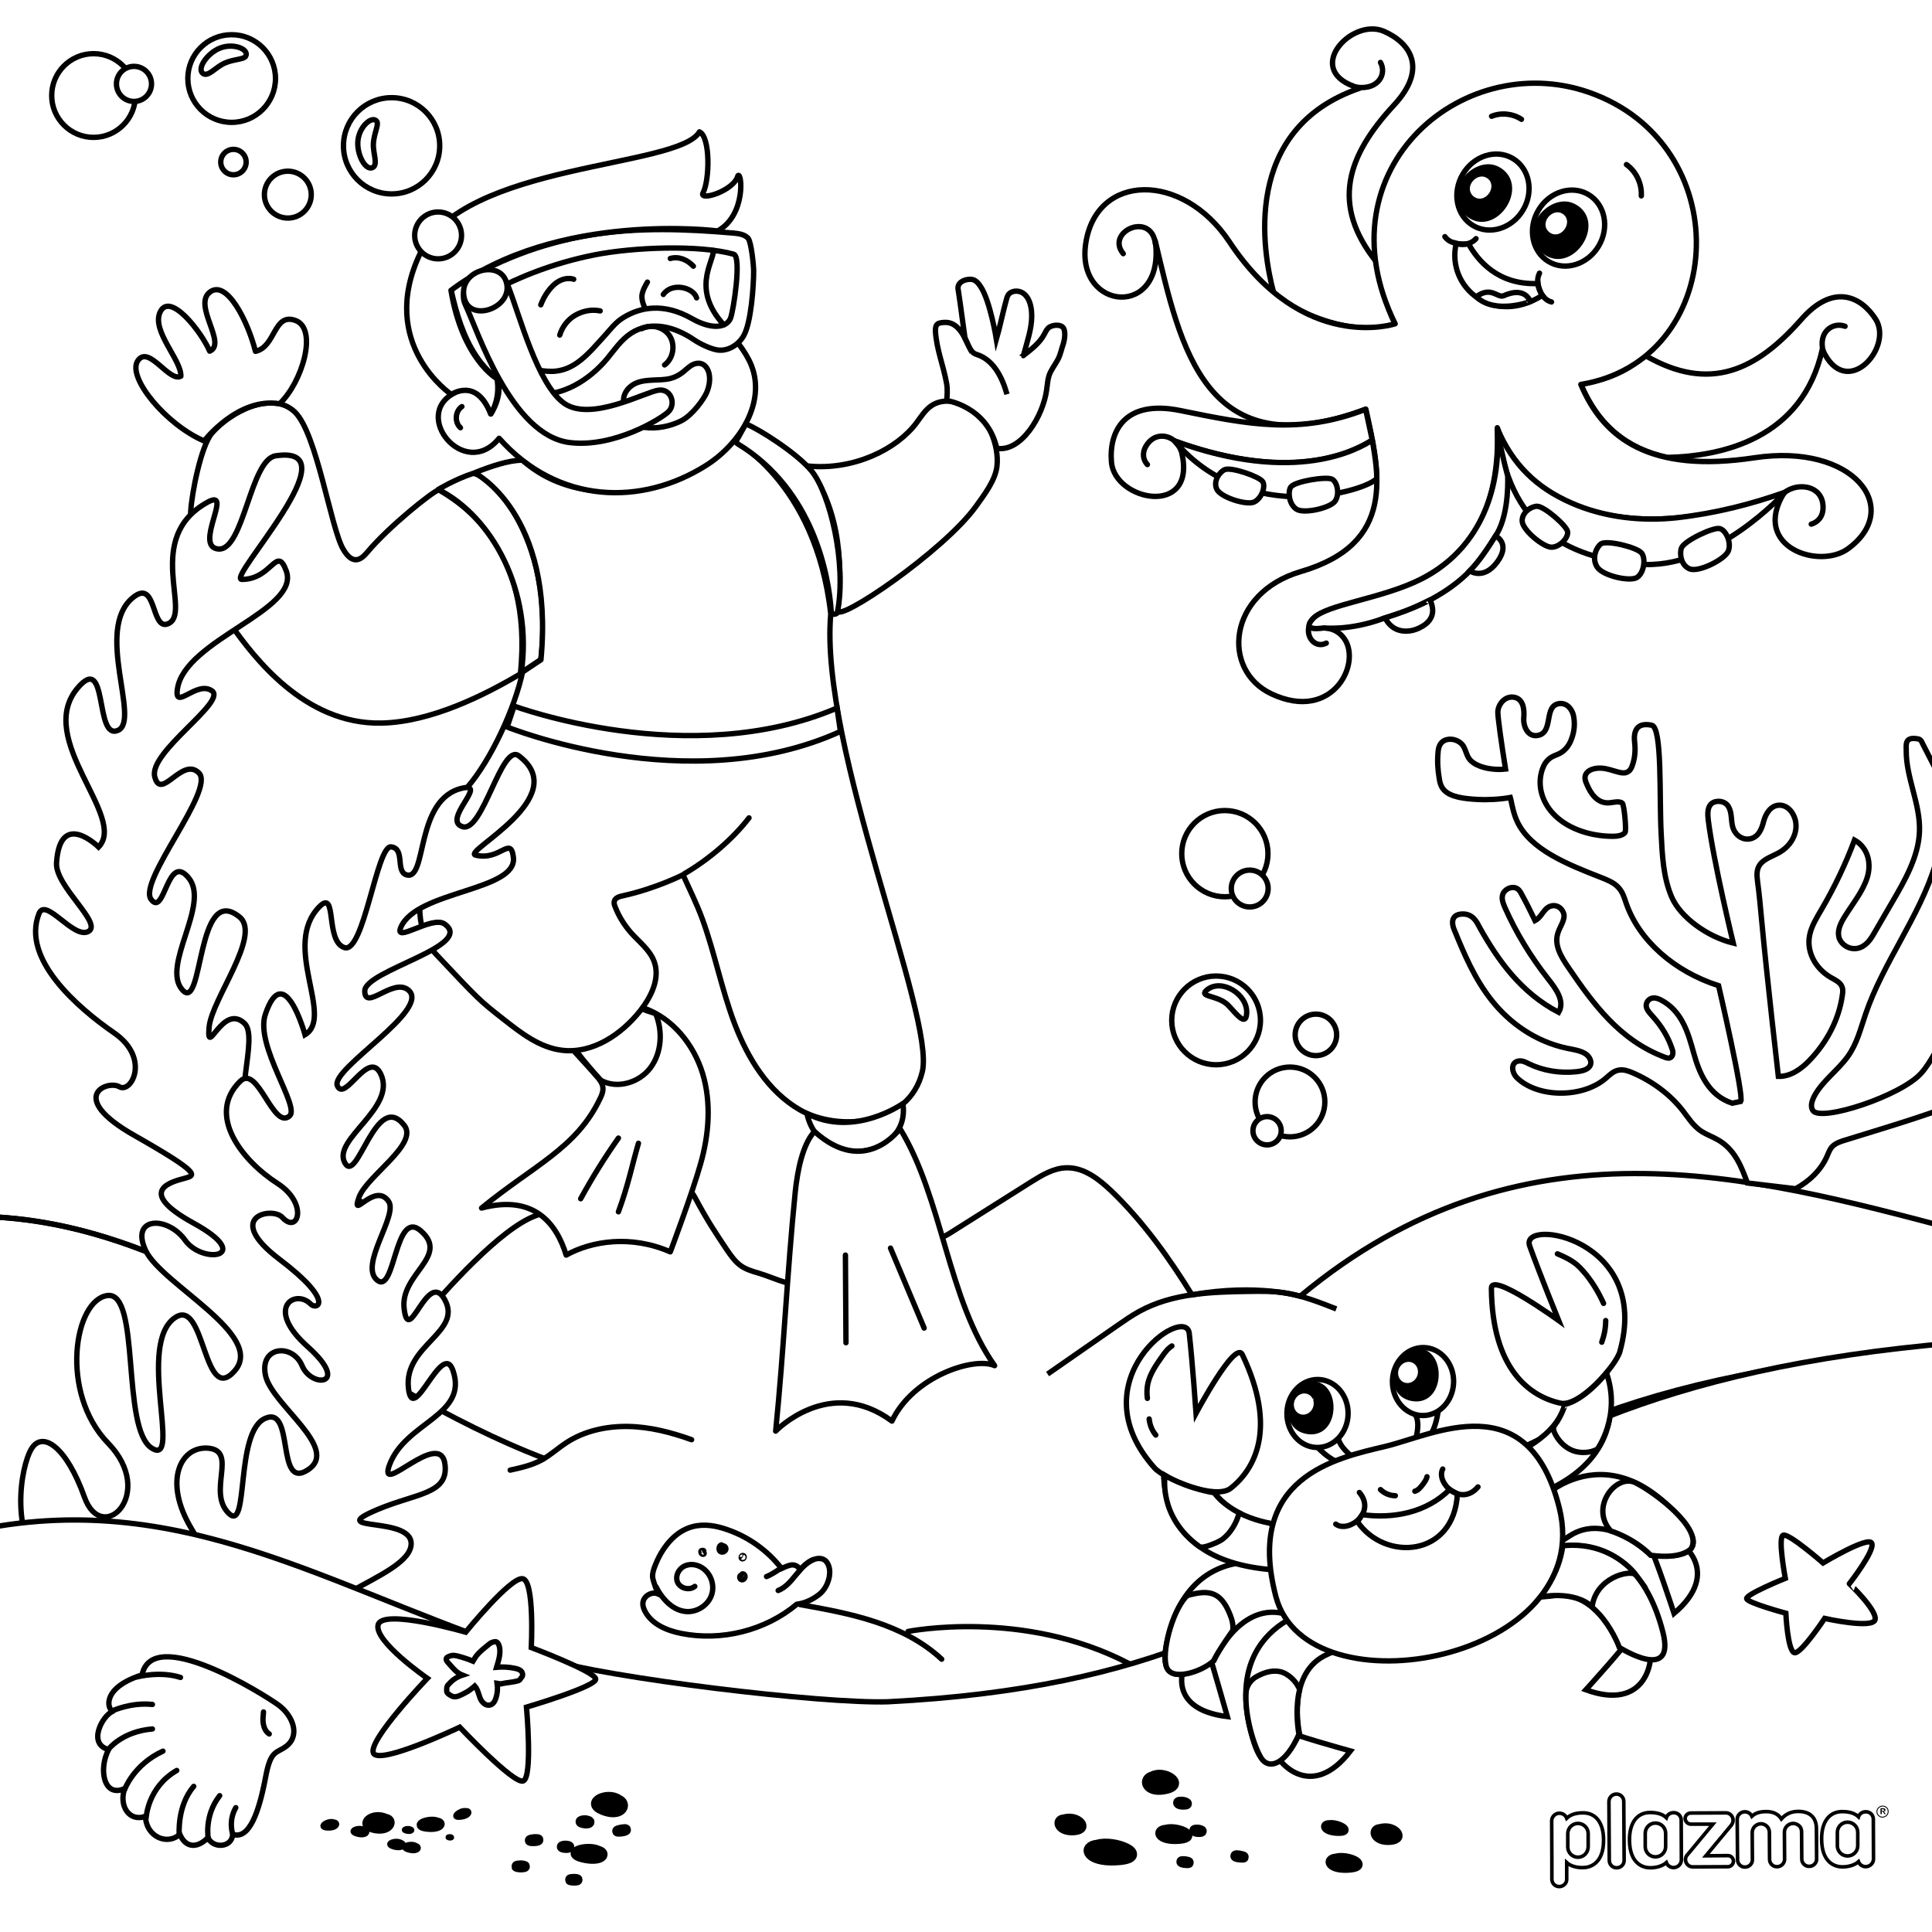 <?xml version="1.0" encoding="utf-8"?>
<!-- Generator: Adobe Illustrator 23.0.2, SVG Export Plug-In . SVG Version: 6.00 Build 0)  -->
<svg version="1.1" id="Layer_1" xmlns="http://www.w3.org/2000/svg" xmlns:xlink="http://www.w3.org/1999/xlink" x="0px" y="0px"
	 width="1080px" height="1080px" viewBox="0 0 1080 1080" enable-background="new 0 0 1080 1080" xml:space="preserve">
<g id="Okean1">
	<g id="Black">
		<rect width="1080" height="1080"/>
	</g>
	<g id="Color">
		<rect x="-18.3" y="-18.3" fill="#FFFFFF" width="1116.6" height="1116.6"/>
		<path fill="#FFFFFF" stroke="#000000" stroke-width="3" stroke-miterlimit="10" d="M-6.8,680.1c82.5,3.2,149.6,48.9,220.6,90.1
			l20.7-31.7c15.3-18.2,45.5-51.8,64.9-58.9c19.3-7.1,75.8-34.9,89.1-10.2c7.2,13.5,11.5,19.7,17.8,29.2c2.2,3.2,4.5,6.5,7.6,8.8
			c2.9,2.1,6.4,3.2,9.9,4.2c6,1.8,9.9,3.7,15.9,5.5c0,0,75.3-17.7,90.9-27.5s29.5-18.6,45.8-28.9c6.1-3.8,12.6-7.8,19.9-7.9
			c9.7-0.2,18,6.4,24.8,12.8c18,17.2,33.2,38.7,45.2,58.2c37-6.5,60.5,0.8,60.5,0.8c123.5-102.8,251.3-67.7,366.7-37.2l0.8,400.1
			l-1099.8-0.9L-6.8,680.1z"/>
		<path fill="none" stroke="#000000" stroke-width="3" stroke-miterlimit="10" d="M-6.8,680.1c116.6,4.5,202.4,94,311.9,135.5"/>
		<path fill="none" stroke="#000000" stroke-width="3" stroke-miterlimit="10" d="M585.6,768.1c12.9-9,25.8-17.9,38.7-26.9
			c4.2-2.9,8.3-5.8,12.7-8.2c18.5-10.1,40.1-10.8,60.8-11.1c6.7-0.1,13.5-0.2,20.2,0.8c10,1.5,19.5,5.3,29,9"/>
		
			<path fill="#FFFFFF" stroke="#000000" stroke-width="3" stroke-linecap="round" stroke-linejoin="round" stroke-miterlimit="10" d="
			M106.6,286c0.6-10.5,5.8-36.8,11.9-43.9c9.9-11.5,33.3-24.2,46.3-11.8c12.4,11.9,20.1,65.1,27.1,76.8c1.6,2.7,3.9,5.8,7,5.8
			c2.7,0,4.8-2.3,6.6-4.4c11.9-14.2,36.3-33.7,39.8-34.7c10.8,6.5,53.2,31,45.6,102.9c-19.9,11.8-49.8,26.9-77.5,27.5
			c-43.8,1-72.1-38.2-83.4-53.6S105.6,304.4,106.6,286z"/>
		
			<path fill="#FFFFFF" stroke="#000000" stroke-width="3" stroke-linecap="round" stroke-linejoin="round" stroke-miterlimit="10" d="
			M156.3,225.7c12.6-11.9,21.5-41.7,9-46.5c-12.5-4.7-11,14.7-22.5,17.2c-4.2-16.8-16.1-40.4-25.5-33.1c-9.6,7.4,9.8,28.9-0.1,33
			c-4.3-10.3-22.4-34-27.8-21.6c-4.6,10.5,12.1,26.6,11.7,35.6c-6.6,3.6-18-17.8-24.1-8.6s15.8,35.7,37.1,44.8
			C114.1,246.5,133,221.9,156.3,225.7z"/>
		
			<path fill="#FFFFFF" stroke="#000000" stroke-width="3" stroke-linecap="round" stroke-linejoin="round" stroke-miterlimit="10" d="
			M451.5,260.5c25.9,2.6,49.9-9.5,60.8-24.1c2.6-3.5,4.9-7.3,8.5-9.7c5.6-3.7,13.5-3,19.2,0.6s11.6,8.6,14.2,14.8
			c2.4,5.9,3.8,12.3,3.1,18.6c-0.9,7.8-7.1,15.9-11.7,22.3c-18,25.1-78.1,65.8-77.3,58.2C470.7,319.7,471,286.4,451.5,260.5z"/>
		
			<path fill="#FFFFFF" stroke="#000000" stroke-width="3" stroke-linecap="round" stroke-linejoin="round" stroke-miterlimit="10" d="
			M291.4,376c6.6-45.4-16.3-87.3-46.4-102.4c0,0,9.4-5.7,19.5-9c13,2.1,45.7,41.1,37.8,104.1L291.4,376z"/>
		
			<path fill="#FFFFFF" stroke="#000000" stroke-width="3" stroke-linecap="round" stroke-linejoin="round" stroke-miterlimit="10" d="
			M359.8,563.5c16.1,5.6,28,20.3,33,36.7c4.9,16.3,3.5,34.1-1.2,50.5c-4.6,16.4-16.9,49.1-16.9,49.1c-22-9.6-44-6.1-58.2,1.8
			c-5.3-17.4-17.8-34.1-47.3-26.3c29.3-24,52.9-33.3,66.2-61.1c1-2,1.9-4.2,1.6-6.4c-0.3-2.4-1.9-4.4-3.5-6.2
			c-3.6-4.3-10.8-11.8-14.4-16.1L359.8,563.5z"/>
		
			<path fill="#FFFFFF" stroke="#000000" stroke-width="3" stroke-linecap="round" stroke-linejoin="round" stroke-miterlimit="10" d="
			M335.9,603.9c9.1,5,21.4,1.4,27.7-7s7-20.5,2.9-30.3c0,0-8.6-2.4-11.5-4.8c-2.9-2.4-30.5,20.3-35.2,19.7
			C315,581,335.9,603.9,335.9,603.9z"/>
		<path fill="none" stroke="#000000" stroke-width="3" stroke-linecap="round" stroke-linejoin="round" stroke-miterlimit="10" d="
			M324.6,670.1c6.4-11.7,13.4-23,21.1-33.9"/>
		<path fill="none" stroke="#000000" stroke-width="3" stroke-linecap="round" stroke-linejoin="round" stroke-miterlimit="10" d="
			M345.7,677.4c5.6-15.2,7.5-25.7,11.2-38.3"/>
		
			<path fill="#FFFFFF" stroke="#000000" stroke-width="3" stroke-linecap="round" stroke-linejoin="round" stroke-miterlimit="10" d="
			M381.8,489c3.8,8.5,7.6,16,10.8,24.7c7,19.2,10.8,39.5,18.1,58.7c7.3,19.1,18.6,37.7,36.4,48c21,12.1,61.2,9.5,68.5-21.4
			c7.3-31-57.8-181.8-51.2-255.8C456,268,408,244.8,408,244.8c-12.5,22.5-76.5,47.5-116,12.4c-7.9,0.2-17.2,3.3-26.7,7.1
			c0,0,44.8,22.5,37.1,104.5l-10.3,6.9c-4,19.2-17.4,49.1-31.2,64.8c-13.8,15.7-40.6,68.1-16.8,93.3c23.8,25.3,23.8,25.3,37.4,36
			c9.8,7.7,20.2,15.8,32.6,17.3c17,2.1,33.2-8.7,43.8-22.1c6.2-7.9,11.3-18.3,7.7-27.7c-2.4-6.3-8.1-10.6-12.7-15.7
			c-3.8-4.3-6.9-9.2-9-14.6c-0.4-1-0.8-2.1-0.5-3.2c0.5-2,3-2.7,5-3.1C366.9,496.6,381.8,489,381.8,489z"/>
		<path fill="none" stroke="#000000" stroke-width="3" stroke-linecap="round" stroke-linejoin="round" stroke-miterlimit="10" d="
			M382.6,488.4c13.1-7.6,26.8-19.1,36.1-31.2"/>
		
			<path fill="#FFFFFF" stroke="#000000" stroke-width="3" stroke-linecap="round" stroke-linejoin="round" stroke-miterlimit="10" d="
			M451.1,622.5c6.8,32.8,58.4,25.1,53.6-5.6C504.7,616.9,477.7,636.2,451.1,622.5z"/>
		
			<path fill="#FFFFFF" stroke="#000000" stroke-width="3" stroke-linecap="round" stroke-linejoin="round" stroke-miterlimit="10" d="
			M455.3,632.5c-6.8,7.4-9.5,22.3-10.7,33.3c-4.7,46.7-6.3,87.5-11,134.2c0,0,30.1-31.4,65-5.6c11.8-25,45.9-36.1,57.4-31
			c-26.2-36.9-29.2-93.9-52.9-132.5C503.1,631,483.7,658.2,455.3,632.5z"/>
		<path fill="none" stroke="#000000" stroke-width="3" stroke-linecap="round" stroke-linejoin="round" stroke-miterlimit="10" d="
			M472.9,750.6c-0.1-13-0.2-36-0.3-49"/>
		
			<line fill="none" stroke="#000000" stroke-width="3" stroke-linecap="round" stroke-linejoin="round" stroke-miterlimit="10" x1="516.6" y1="742.4" x2="497.8" y2="697.7"/>
		<path fill="#FFFFFF" stroke="#000000" stroke-width="3" stroke-miterlimit="10" d="M465,343.1c0.7,0.6,2.9,0.2,3.1-0.7
			c5.4-27.5-4.3-66.7-14.4-79.1c-8.3-10.1-29.2-23.2-35.8-25.9c-0.6-0.2-1.3,0-1.6,0.6c-2.1,3.9-3.7,6.8-4.6,8.3
			c-0.4,0.6-0.2,1.4,0.5,1.7c43.1,26,51.1,74.8,52.4,93.1C464.6,341.5,465,343.1,465,343.1z"/>
		<path fill="#FFFFFF" stroke="#000000" stroke-width="3" stroke-miterlimit="10" d="M469.8,408.9c-84.9,38.6-186.3-2.5-186.3-2.5
			l3.9-11.7c0,0,97.9,36.4,180.5,1.1L469.8,408.9z"/>
		<path fill="#FFFFFF" stroke="#000000" stroke-width="3" stroke-miterlimit="10" d="M573.9,192.3c1.9-6.7,3.7-13.7,2.4-20.6
			c-0.6-3.1-1.9-6.2-4.5-7.9s-6.7-1.4-8.3,1.2c-0.4,0.7-0.7,1.5-0.9,2.4c-1.6,5.5-4,16.8-5.6,22.3c0,0-3.5-21.7-8.9-29.6
			c-1.2-1.8-2.7-3.6-4.8-3.9c-1.9-0.3-6.2,0.3-7.5,3.3c-0.4,0.9-0.3,1.9-0.1,2.9c1.3,8.2,2.8,20.4,3.7,26.7
			c-4.7-9.4-9.8-9.2-13.3-8.7c-0.7,0.1-1.5,0.3-2.1,0.8c-1,0.9-1.1,2.4-1.1,3.8c0.6,10.4,4.5,19.3,6.3,29.6c0.5,2.9,0.3,6.4,0,9.3
			c0,0,22.7,3.2,28,26.7c13.5,2.3,25.9-17.8,27.9-32.8c0.4-2.6,0.5-5.3,1.3-7.8c1.1-3.3,3.4-6,5-9.1c1.4-2.6,1.9-5.6,2.9-8.4
			c0.8-2.4,1.5-6.9,0.2-9.1c-1.4-2.2-5.7-1.9-7.9-0.5c-1.3,0.8-2,2.4-2.7,3.7c-2.6,5.1-7.4,8.7-11.9,12.2
			C572.1,198.9,572.9,195.9,573.9,192.3z"/>
		<path fill="none" stroke="#000000" stroke-width="3" stroke-miterlimit="10" d="M539.5,189c3,6.8,3.7,8.3,6.6,9.2
			c9.6,3,14.4,13.5,16.8,22.2"/>
		
			<path fill="#FFFFFF" stroke="#000000" stroke-width="3" stroke-linecap="round" stroke-linejoin="round" stroke-miterlimit="10" d="
			M277.9,211.7c3.6,9.1-3.5,19.7-3.5,19.7s-6.4-18.6-19.9-12c-25.1,12.4,5.3,49.5,24.5,25.6c33.3,37.4,80.1,37.6,115.5,15.3
			c19.4-12.2,33.7-35.6,25.5-56.1c-6.7-16.7-26.8-29.1-25.5-46.9c0.4-5.5,3-11,3.9-16.4c0,0,1.1-41.5-31-38.8S207.7,120.8,249.9,189
			C268.1,218.3,277.9,211.7,277.9,211.7"/>
		
			<path fill="#FFFFFF" stroke="#000000" stroke-width="3" stroke-linecap="round" stroke-linejoin="round" stroke-miterlimit="10" d="
			M415.6,187.9c-3,5.1-9,8.7-14.8,7.7c-3.9-0.7-9.3-3.3-12.6-5.5c-11.1-7.6-24.4-11.1-35.6-3.7c-5.4,3.6-9.1,9.1-13.2,14.1
			c-10.1,12.1-25.2,21.4-40.9,19.8c-13.2-1.3-24.8-10.1-32.2-21.1c-7.4-11-11.2-24-14.1-36.9l0.9-1.3c23.2-15,49.5-25.1,76.7-29.6
			c26.5-4.4,53.6-3.4,80.3-1.1c2.9,0.3,6.1,0.7,8.1,2.9c1.8,2.1,3.1,15.4,3.1,18.2C421.3,159.9,419.9,180.7,415.6,187.9z"/>
		<path fill="none" stroke="#000000" stroke-width="3" stroke-linecap="round" stroke-linejoin="round" stroke-miterlimit="10" d="
			M358.8,183.7c5.3-2.8,12.6-0.8,15.7,4.3s1.8,12.5-3,16"/>
		
			<path fill="#FFFFFF" stroke="#000000" stroke-width="3" stroke-linecap="round" stroke-linejoin="round" stroke-miterlimit="10" d="
			M408.4,177.8c-2,5.3-10.2,6.8-21.6,0.3c-16-9.1-29-6.3-38.3-0.6c-4.5,2.7-7.4,6.8-10.7,10.4c-8.2,8.9-16.5,19.9-29.9,19.7
			c-11.3-0.2-21.6-4.6-27.7-13.6c-5.5-8.2-12.1-27-12.1-27c19.2-11.5,41.1-19.9,64.1-24.5c22.3-4.4,58.9-5.7,77.9-0.4
			C414.7,143.4,410,173.7,408.4,177.8z"/>
		
			<path fill="#FFFFFF" stroke="#000000" stroke-width="3" stroke-linecap="round" stroke-linejoin="round" stroke-miterlimit="10" d="
			M401.2,129.1c16-8.9,13.5-33.4,11.3-30.9c-2.2,8.6-22,14.5-19.5,9.6c3.7-7,4.2-31.2-2-34.1c-11.6,20.4-131.9,17-156.1,67.9
			s17.4,78.9,17.4,78.9s14.2-9.8,22,10.9c5.9-9.7,3.5-19.7,3.5-19.7s-19.3-10.8-25.7-49.4C311.5,117.6,401.2,129.1,401.2,129.1z"/>
		<path fill="none" stroke="#000000" stroke-width="3" stroke-linecap="round" stroke-linejoin="round" stroke-miterlimit="10" d="
			M257.4,239.1c-3.4-3-3-9.3,0.8-11.8"/>
		<path fill="none" stroke="#000000" stroke-width="3" stroke-linecap="round" stroke-linejoin="round" stroke-miterlimit="10" d="
			M404.6,181.6c-18-19.8-6.1-34.4-5.7-41.6"/>
		
			<path fill="#FFFFFF" stroke="#000000" stroke-width="3" stroke-linecap="round" stroke-linejoin="round" stroke-miterlimit="10" d="
			M349.3,227.9c-2.5-6.6,1.7-11.2,4.8-13c3.1-1.8,6.8-2.2,10.3-2.4c3.6-0.2,7.2-0.1,10.6-1c2.2-0.6,4.2-1.6,6-2.9
			c1.8-1.3,3.3-2.9,5.1-4.1c1.8-1.2,4.2-1.9,6.2-1.1c2.3,0.8,3.6,3.3,4.1,5.6c0.7,3.5,0,7.2-1.4,10.5s-7.7,12.4-14.1,15.7
			c-6,3.1-14,4.7-20.7,3.7C360.3,238.8,352,235.2,349.3,227.9z"/>
		
			<path fill="#FFFFFF" stroke="#000000" stroke-width="3" stroke-linecap="round" stroke-linejoin="round" stroke-miterlimit="10" d="
			M368.2,218.1c-7.2,0.8-38,18-52.9,7.3s-24.7-48.8-31.3-65.6c-6.6-16.9-30.4-3-23.8,10.7c6.6,13.8,25.4,72.9,58.3,76.9
			c24.5,3,50.6-13,55-17.1C378,226.2,375.4,217.2,368.2,218.1z"/>
		
			<path fill="#FFFFFF" stroke="#000000" stroke-width="3" stroke-linecap="round" stroke-linejoin="round" stroke-miterlimit="10" d="
			M259.7,167.3c3.8,13.1,27.5,4.5,23.3-9.7C279.2,144.7,255.1,151.2,259.7,167.3z"/>
		<path fill="none" stroke="#000000" stroke-width="3" stroke-linecap="round" stroke-linejoin="round" stroke-miterlimit="10" d="
			M312.9,187.3c1.4-4.6,4.5-8.7,8.7-11.1s9.2-3.4,13.9-2.4"/>
		<path fill="none" stroke="#000000" stroke-width="3" stroke-linecap="round" stroke-linejoin="round" stroke-miterlimit="10" d="
			M320.7,156.1c-2.7-0.9-5.8-0.3-8.3,1.1c-2.5,1.4-4.5,3.5-6.2,5.9c-1.6,2.2-2.9,4.7-3.9,7.3"/>
		<path fill="none" stroke="#000000" stroke-width="3" stroke-linecap="round" stroke-linejoin="round" stroke-miterlimit="10" d="
			M374.7,144.5c2.3-0.7,4.8-0.5,7,0.3s4.2,2.2,5.9,4"/>
		<path fill="none" stroke="#000000" stroke-width="3" stroke-linecap="round" stroke-linejoin="round" stroke-miterlimit="10" d="
			M370.8,164.6c4.8-6.9,16.8-4,18.6,1.9"/>
		<path fill="none" stroke="#000000" stroke-width="3" stroke-linecap="round" stroke-linejoin="round" stroke-miterlimit="10" d="
			M361.9,157.7c-1.2,2.1-2.4,4.2-2.9,6.5c-0.6,2.3,0.4,6.1,1.7,8.1"/>
		<path fill="#FFFFFF" stroke="#000000" stroke-width="3" stroke-miterlimit="10" d="M136.1,875.4c-24.9-22,43.3-52,53.1-65.3
			c13.2-17.7-41.2-2.9-8.9-28.4c22.3-17.5,42.8-22.2,36.1-41.2c-9-25.4-38.4,34.7-35.7,8.9c3.3-31.6,42.7-46.3,25.2-74.1
			c-12.1-19.3-16.5,45.5-25.8,19.2c-10-28.2,20.6-43.5,3.6-62.5c-16.3-18.2-10.1,35.5-19.5,9.6c-8.2-22.6-7.9-7.5-22-14.6
			c-14.2-7.1,2.9-46.9-5.5-54.9c-12.3-11.7-21.4,20.1-19.8,2.1c1.4-15.7,29.5-51.4,17-61.6c-24.3-19.8-20.1,54.3-32,40.7
			s15.7-47.7,3.6-62.5c-12-14.8-13.4,22.1-21,12c-7.7-10.1,36-61.3,26.7-70.7c-9.3-9.4-21.2,16-24.7,2.1c-3.5-13.8,40.5-41.9,32-48
			s-21.3,11.7-19.3-1.2c4.2-27.5,69-43.9,60.8-65.9c-5.4-14.6-7.9,4.8-24.8,4.8c-9.1,0,63.4-75.8,18.9-69.1
			c-14.2,2.1-17.8,53.2-32,52.1s8.8-34.3-6-26.2c-36.4,20-8.3,62.3-22.2,68c-9.7,4-6.1-26.1-19.9-14.4c-21.1,17.9,4.5,68.1-7.9,73.9
			c-13.5,6.3-5.3-44.3-22.8-23.5c-24,28.7,28.1,72,11.8,88.8c0,0-21.5-21.3-23.5,8.8c-0.9,13.1,26.1,33.9,17.8,38.4
			s-23.9-19.4-27.6-10c-10,25.3,21.6,52.6,42,66.7c20.4,14.1,9.7,34,2.9,30.1c-6.7-3.9-29.7,5.6,8.4,27.2c38,21.6,34,22.3,28.4,23.9
			c-5.5,1.6-29.6,6.3,4.8,25.2s5,23.3-4.8,9.5c-9.9-13.8-30.9-13.2-22.1,5.7s67.3,47.3,49.8,67.3s-16.5-40.7-33.1-29.9
			c-22.2,14.4,3.9,84.1-13.3,73.1s-6.1-87.6-24.7-85.3c-18.6,2.4-27,54.3,0.3,82.5s-3.3,57.9-13.2,30.2
			c-9.9-27.8-23.2-37.2-29.5-27.2s-13,50.5,9.3,68.9C49.4,896.8,136.1,875.4,136.1,875.4z"/>
		<path fill="#FFFFFF" stroke="#000000" stroke-width="3" stroke-miterlimit="10" d="M177.9,917.2c-15.9-22.1,48.5-34.4,51.8-52.8
			c3.2-17.8-50.1-7.3-18.6-20.6c21.7-9.1,39.4-8.6,37.7-24.8c-2.2-21.6-38.3,19.2-31-0.3c9-23.9,44.1-27.4,35.4-52.6
			c-6-17.5-22.6,32-24.9,9.7c-2.5-23.9,30.4-31.1,20.3-49.3c-9.6-17.5-20.2,27-22.7,4.9c-2.2-19.3,25.6-29.1,9.4-43.3
			c-14.7-12.9-14.3,35.9-24.5,27.5s11.7-36,6.5-43.9c-7.7-11.6-21.5,11.3-16.6-2.4c4.3-11.9,33.4-29.7,25.3-40.2
			c-15.9-20.3-26.3,33.9-33.3,20.8c-7-13.1,29.3-30.7,20.1-49.6c-6.8-14-20,16.1-24.2,6.7s53.3-42.9,39.5-53.7
			c-8.5-6.7-24.1,12.2-24.2,0.7c-0.1-11.5,62-25.2,44.6-37.5c-7-4.9-28.6,11.4-24.4,1.8c8.9-20.5,65.1-20.2,62.9-39
			c-1.5-12.5-7.4,2.2-21.2-1.3c-7.4-1.9,54.8-32.5,24.2-55.5c-9.7-7.3-20.1,43.3-31.5,39.6c-11.4-3.7,14.1-24.5,0.3-21.6
			c-27.2,5.7-19.7,52.4-31.7,48.5c-6.1-2-0.5-14.7-8.5-15.6s-15.2,59.9-26.1,56.3c-10.9-3.6-3.9-33-13.9-22.9
			c-21.5,21.7,8.5,61.7-8.1,71.6c0,0-11.7-42.6-22.2-11.3c-5.8,17.4,19.5,51.5,13.6,56.7c-9.2,8.2-17.7-29.1-27.6-19.4
			c-19.2,18.8,1,44.4,20.9,57.2c17.3,11.1,11.5,28.7,2.6,18.9c-5.6-6.1-33.2-0.5-1.5,23.5c31.5,23.9,20.7,28.5,17.4,25
			c-8.6-8.8-26.1,2.1-1.7,23.8c24.3,21.7,2.2,23.4-3.1,10.7s-23.9-11.1-20.5,5.3c3.4,16.4,42,40.8,23.8,52.8s-7.3-35.8-23.8-28.8
			c-17.4,7.3-8.9,65-20.7,53s5-34.2-10.7-36.2c-15.7-1.9-26.4,18-9.7,45.4s-14,21,0.5,39.8C122.2,913.9,177.9,917.2,177.9,917.2z"/>
		<path fill="#FFFFFF" stroke="#000000" stroke-width="3" stroke-miterlimit="10" d="M-5.5,859.4c115.2-20.6,182,39,293.9,73.4
			c35.2,10.8,154.8,25.2,191.6,24c324.8-10.3,241.5-180.4,612.9-202.7v332.5H-5.5V859.4z"/>
		<path fill="#FFFFFF" stroke="#000000" stroke-width="3" stroke-miterlimit="10" d="M-5.5,853.9c115.2-20.6,198.4,39,310.3,73.4
			c35.2,10.8,154.8,25.2,191.6,24c301.4-15.4,256.1-172,597.1-200.7l-0.5,335.5H-5.5V853.9z"/>
		<circle fill="#FFFFFF" stroke="#000000" stroke-width="3" stroke-miterlimit="10" cx="721.1" cy="616" r="19.5"/>
		<circle fill="#FFFFFF" stroke="#000000" stroke-width="3" stroke-miterlimit="10" cx="735.6" cy="578.5" r="11.6"/>
		<circle fill="#FFFFFF" stroke="#000000" stroke-width="3" stroke-miterlimit="10" cx="708.3" cy="632.1" r="7.9"/>
		<circle fill="#FFFFFF" stroke="#000000" stroke-width="3" stroke-miterlimit="10" cx="679.8" cy="570.4" r="24.8"/>
		<circle fill="#FFFFFF" stroke="#000000" stroke-width="3" stroke-miterlimit="10" cx="684.7" cy="477.2" r="24.1"/>
		<circle fill="#FFFFFF" stroke="#000000" stroke-width="3" stroke-miterlimit="10" cx="698.6" cy="496.7" r="10.3"/>
		<path fill="#FFFFFF" stroke="#000000" stroke-width="3" stroke-miterlimit="10" d="M674.9,553.2c8-6.3,22.6,2.5,22,13.2
			c-0.5,9.2-8.2-3.2-11.8-5.7C679,556.2,669.8,557.2,674.9,553.2z"/>
		<path fill="none" stroke="#000000" stroke-width="3" stroke-linecap="round" stroke-linejoin="round" stroke-miterlimit="10" d="
			M507.6,912c0,0,64.4-13,123.6,18"/>
		<path fill="#FFFFFF" stroke="#000000" stroke-width="3" stroke-miterlimit="10" d="M710.2,974.1c3.1,12.3,23.1,32.9,44.7,4.7
			c0,0-33.4-9.2-38.9-12.3C713.9,965.4,707,961.8,710.2,974.1z"/>
		<path fill="#FFFFFF" stroke="#000000" stroke-width="3" stroke-miterlimit="10" d="M726.4,968.9c0,0-7.7-34.1,15.8-44.2
			s9.2-22,2-25.1s-64.3,9.2-43.1,74.8C710.4,1003.1,726.4,968.9,726.4,968.9z"/>
		<path fill="#FFFFFF" stroke="#000000" stroke-width="3" stroke-miterlimit="10" d="M921.7,916.7c4,12.1-1.9,40.1-35.2,27.9
			c0,0,23.3-25.6,26.3-31.2C913.9,911.3,917.8,904.6,921.7,916.7z"/>
		<path fill="#FFFFFF" stroke="#000000" stroke-width="3" stroke-miterlimit="10" d="M905.2,920.9c0,0-11.7-32.9-37-28.9
			c-25.2,4-19.5-13.6-15.1-20.1s59.2-26.6,76.4,40.2C937.1,941.3,905.2,920.9,905.2,920.9z"/>
		<path fill="#FFFFFF" stroke="#000000" stroke-width="3" stroke-miterlimit="10" d="M929,857.5c12.5,2.6,33.9,21.5,6.8,44.4
			c0,0-10.7-32.9-14.1-38.3C920.4,861.6,916.5,854.9,929,857.5z"/>
		<path fill="#FFFFFF" stroke="#000000" stroke-width="3" stroke-miterlimit="10" d="M922.8,869.4c0,0-24.5-24.9-45.7-10.6
			c-21.1,14.3-23.4-4.1-22.2-11.9c1.3-7.7,42.4-49.1,86.2,4.1C960.3,874.4,922.8,869.4,922.8,869.4z"/>
		<path fill="#FFFFFF" stroke="#000000" stroke-width="3" stroke-miterlimit="10" d="M668.5,920.7c-9,9-17.6,34.6,17.6,38.9
			c0,0-8.5-29.8-10.7-36.7C674.8,920.6,677.5,911.7,668.5,920.7z"/>
		<path fill="#FFFFFF" stroke="#000000" stroke-width="3" stroke-miterlimit="10" d="M678.5,928.4c0,0,13.8-32.1,38.7-26.5
			s20.3-12.4,16.3-19.1s-68.2-31-81.5,36.7C645.8,950.5,678.5,928.4,678.5,928.4z"/>
		<path fill="#FFFFFF" stroke="#000000" stroke-width="3" stroke-miterlimit="10" d="M848,812c0,0,32.2-13.5,26.9-38.4
			s19.3-16.1,19.3-16.1s28.4,53.9-36,78.4C793.7,860.5,848,812,848,812z"/>
		<path fill="#FFFFFF" stroke="#000000" stroke-width="3" stroke-miterlimit="10" d="M709.6,851.4c0,0-34.5-5.4-35.2-31
			c-0.7-25.5-22.6-11.1-22.6-11.1s-14.8,59.1,53.6,67.6S709.6,851.4,709.6,851.4z"/>
		<path fill="#FFFFFF" stroke="#000000" stroke-width="3" stroke-miterlimit="10" d="M735.4,807.8c0,0,8,9.6,16.8,10.8
			c8.9,1.2,5.9-2.6,5.9-2.6s-10.2-6.9-10.1-13.2C748.2,796.6,735.4,807.8,735.4,807.8z"/>
		<path fill="#FFFFFF" stroke="#000000" stroke-width="3" stroke-miterlimit="10" d="M804.1,787c0,0-0.7,12.5-7.2,18.7
			c-6.4,6.2-6.3,1.4-6.3,1.4s4.2-11.6,0.3-16.6C787.2,785.5,804.1,787,804.1,787z"/>
		<path fill="#FFFFFF" stroke="#000000" stroke-width="3" stroke-miterlimit="10" d="M774.2,808.6c27.3-6.5,80-34.9,97.4,34.1
			c21.5,85.4-141,116.3-158.4,49.7C695.8,825.8,746.8,815.1,774.2,808.6z"/>
		
			<ellipse transform="matrix(2.211924e-02 -1 1 2.211924e-02 5.492 1550.51)" fill="#FFFFFF" stroke="#000000" stroke-width="3" stroke-miterlimit="10" cx="795.3" cy="772.4" rx="19" ry="17.1"/>
		
			<ellipse transform="matrix(2.211924e-02 -1 1 2.211924e-02 -70.186 1508.965)" fill="#FFFFFF" stroke="#000000" stroke-width="3" stroke-miterlimit="10" cx="736.3" cy="790.4" rx="19" ry="17.1"/>
		<path fill="none" stroke="#000000" stroke-width="6" stroke-linecap="round" stroke-linejoin="round" stroke-miterlimit="10" d="
			M733.2,774.2c-8.1,0-16.8,22.2-1.9,24.5c14.5,2.2,14.5-24.2,2.1-23.5c-9.9,0.5-13.4,14.2-4.1,18.8c7.7,3.8,18.5-7.5,8.7-15.1
			c-5.7-4.5-14.6,10.7-8,11.9c4.1,0.7,7.3-4.5,7-7.7"/>
		<path fill="none" stroke="#000000" stroke-width="6" stroke-linecap="round" stroke-linejoin="round" stroke-miterlimit="10" d="
			M792,755.8c-8.1,0-16.8,22.2-1.9,24.5c14.5,2.2,14.5-24.2,2.1-23.5c-9.9,0.5-12.5,12.8-4.1,18.8c6.2,4.5,14.6-7.8,7.2-14.4
			c-5.4-4.9-13.2,10-6.5,11.1c4.1,0.7,7.9-6.2,5.6-8.5"/>
		<path fill="#FFFFFF" stroke="#000000" stroke-width="3" stroke-miterlimit="10" d="M872.4,784.4c-17.2-3.7-38.3-18.9-38.7-64.2
			c-0.3-9.5,37.6,18,37.6,18s-10.8-26.6-16.2-41.7c-5.7-16.1,68.2-4.3,50.4,59.1C903.2,763.6,882.9,786.6,872.4,784.4z"/>
		<path fill="#FFFFFF" stroke="#000000" stroke-width="3" stroke-miterlimit="10" d="M687.9,832c13.8-10.8,26.1-33.8,6.6-74.7
			c-3.9-8.7-25.9,32.7-25.9,32.7s-2-28.6-3.8-44.6c-1.9-17-63.2,26.1-19.4,75.2C651.1,826.9,679.5,838.6,687.9,832z"/>
		
			<ellipse transform="matrix(0.366 -0.93 0.93 0.366 -268.002 1175.983)" fill="#FFFFFF" cx="729.4" cy="784.8" rx="6" ry="5.5"/>
		
			<ellipse transform="matrix(0.366 -0.93 0.93 0.366 -214.604 1219.01)" fill="#FFFFFF" cx="787.7" cy="767.1" rx="6" ry="5.5"/>
		<path fill="#FFFFFF" stroke="#000000" stroke-width="3" stroke-miterlimit="10" d="M758.8,850.6c15.3,22.5,54.1,19.9,55.9-15.6
			c-1.3-0.7-3-1.4-4.3-2.4c-13,13-31.5,16.5-48.9,14.1C761.5,846.7,759.7,849.5,758.8,850.6z"/>
		<path fill="none" stroke="#000000" stroke-width="3" stroke-linecap="round" stroke-linejoin="round" stroke-miterlimit="10" d="
			M806.5,821.2c-4,7.6,10.1,21.4,19.7,10"/>
		<path fill="none" stroke="#000000" stroke-width="3" stroke-linecap="round" stroke-linejoin="round" stroke-miterlimit="10" d="
			M746.7,852c6.9,5.2,22.8-6.4,13.2-17.7"/>
		<path fill="none" stroke="#000000" stroke-width="3" stroke-linecap="round" stroke-linejoin="round" stroke-miterlimit="10" d="
			M790.9,833.6c1.9-0.5,3.2-2.2,4.4-3.7c1-1.4,2.1-2.8,2.4-4.4"/>
		<path fill="none" stroke="#000000" stroke-width="3" stroke-linecap="round" stroke-linejoin="round" stroke-miterlimit="10" d="
			M771.7,832.7c2.2,2.1,5.2,3.4,8.3,3.4"/>
		<path fill="none" stroke="#000000" stroke-width="3" stroke-linecap="round" stroke-linejoin="round" stroke-miterlimit="10" d="
			M870.6,700.9c3.9,1.6,7.8,3.5,11,6.2c1.8,1.6,3.4,3.4,4.9,5.2c4,5,7.3,10.5,9.9,16.3"/>
		<path fill="none" stroke="#000000" stroke-width="3" stroke-linecap="round" stroke-linejoin="round" stroke-miterlimit="10" d="
			M897.6,738.2c0,4.1-0.8,8.2-2.2,12.1"/>
		<path fill="none" stroke="#000000" stroke-width="3" stroke-linecap="round" stroke-linejoin="round" stroke-miterlimit="10" d="
			M655.1,752.4c-2.4,1.5-4.1,3.9-5.7,6.2c-3.2,4.5-6.4,9.2-7.7,14.6c-0.6,2.8-0.7,5.7-0.3,8.5"/>
		<path fill="none" stroke="#000000" stroke-width="3" stroke-linecap="round" stroke-linejoin="round" stroke-miterlimit="10" d="
			M642.4,793.2c0.3,3.3,1.6,6.5,3.7,9"/>
		<path fill="#FFFFFF" stroke="#000000" stroke-width="3" stroke-miterlimit="10" d="M670.4,864.5c1.1,0.8,3.6,0.1,5.3-0.5
			c2.8-1,5.6-2,8-3.8c4.2-3.3,7.6-8.9,9-14.5c0,0-9.1-4.4-13.9-11.2c-17-3-27.5-9.7-27.5-9.7S647.2,847.8,670.4,864.5z"/>
		
			<path fill="#FFFFFF" stroke="#000000" stroke-width="3" stroke-linecap="round" stroke-linejoin="round" stroke-miterlimit="10" d="
			M662.7,892.9c0.6-0.7,1.5-1.2,2.4-1.4c4.6-1.1,9.6-2.1,13.8-0.1c4.4,2,6.9,6.7,8.7,11.2c1.1,2.6,2,6.1,1.5,8.9
			c0,0-8,11.1-10.7,16.9c-6.6,6.2-23.3,11.6-26.3,3.6C649.3,924,654.8,902.1,662.7,892.9z"/>
		
			<path fill="#FFFFFF" stroke="#000000" stroke-width="3" stroke-linecap="round" stroke-linejoin="round" stroke-miterlimit="10" d="
			M696.6,945.6c0.3-3.4,2.9-6.6,5.2-8c4.1-2.4,8.8-4.1,13.5-3.2c4.7,0.9,9.7,5.7,11.2,10.2c0,0-2.9,9.4-0.4,24.9
			c-7.5,17-16.7,19.9-21,13.4C700.9,976.2,695.6,958.6,696.6,945.6z"/>
		<path fill="#FFFFFF" stroke="#000000" stroke-width="3" stroke-miterlimit="10" d="M945.4,865.6c6.7-11.2-20.8-31.7-31.3-36.8
			s-25.7,13.5-13.7,27c0,0,12.6,3.7,22.4,13.6C940.7,871.9,945.4,865.6,945.4,865.6z"/>
		<path fill="#FFFFFF" stroke="#000000" stroke-width="3" stroke-miterlimit="10" d="M868.9,797c-1.1,1.5-0.1,3.7,0.8,5.3
			c2.1,3.8,5.4,7,9.5,8.6s10.1,1.4,13.8-0.9c0,0,13.4-18.6,5-42.5c-13.4,16.2-23.1,17.5-23.1,17.5S873.3,791.1,868.9,797z"/>
		<path fill="#FFFFFF" stroke="#000000" stroke-width="3" stroke-miterlimit="10" d="M890,898.2c2.1-16.2,20.7-20.8,24.4-18
			c0,0-13.7-19-40.8-16.1c-2,16.1-12.5,28.6-12.5,28.6S879.9,888.8,890,898.2z"/>
		<path fill="none" stroke="#000000" stroke-width="6" stroke-linecap="round" stroke-linejoin="round" stroke-miterlimit="10" d="
			M334.2,1034.7c-5.7-2.7-18.5,0.9-8.6,3.4s13.5-1.6,9.4-3.1c-4.1-1.6-14.5,0.6-3.3,1.2"/>
		<path fill="none" stroke="#000000" stroke-width="6" stroke-linecap="round" stroke-linejoin="round" stroke-miterlimit="10" d="
			M345.6,1006.2c-5.7-4.3-18.5,1.4-8.6,5.4s13.5-2.5,9.4-5s-14.5,1-3.3,1.9"/>
		<path fill="none" stroke="#000000" stroke-width="6" stroke-linecap="round" stroke-linejoin="round" stroke-miterlimit="10" d="
			M328.5,1018c-1.8-0.7-5.7,0.2-2.6,0.9s4.2-0.4,2.9-0.8c-1.3-0.4-4.5,0.2-1,0.3"/>
		<path fill="none" stroke="#000000" stroke-width="6" stroke-linecap="round" stroke-linejoin="round" stroke-miterlimit="10" d="
			M317.4,1032.1c-1.5-0.5-4.7,0.2-2.2,0.6s3.5-0.3,2.4-0.6c-1-0.3-3.7,0.1-0.8,0.2"/>
		<path fill="none" stroke="#000000" stroke-width="6" stroke-linecap="round" stroke-linejoin="round" stroke-miterlimit="10" d="
			M300,1028.3c-1.7-0.2-5.5,0.6-2.5,0.7s4-0.6,2.8-0.7s-4.3,0.5-1,0.2"/>
		<path fill="none" stroke="#000000" stroke-width="6" stroke-linecap="round" stroke-linejoin="round" stroke-miterlimit="10" d="
			M292.5,1043.1c-1.7-0.4-5.5,0.2-2.6,0.5c3,0.3,4.1-0.3,2.8-0.4c-1.2-0.2-4.3,0.1-1,0.2"/>
		<path fill="none" stroke="#000000" stroke-width="6" stroke-linecap="round" stroke-linejoin="round" stroke-miterlimit="10" d="
			M322,1050.6c-1.5-0.3-4.8,0.2-2.2,0.4c2.6,0.3,3.5-0.2,2.4-0.4c-1.1-0.2-3.7,0.1-0.9,0.1"/>
		<path fill="none" stroke="#000000" stroke-width="3" stroke-linecap="round" stroke-linejoin="round" stroke-miterlimit="10" d="
			M252.1,1026.9c-0.7-0.3-2.4,0.1-1.1,0.4C252.3,1027.6,252.7,1027.1,252.1,1026.9c-0.4-0.2-1.8,0.1-0.3,0.2"/>
		<path fill="none" stroke="#000000" stroke-width="3" stroke-linecap="round" stroke-linejoin="round" stroke-miterlimit="10" d="
			M229.5,1022.5c-1.6-0.8-5.1,0.3-2.4,1c2.7,0.7,3.7-0.5,2.6-0.9c-1.1-0.4-4,0.2-0.9,0.3"/>
		<path fill="none" stroke="#000000" stroke-width="3" stroke-linecap="round" stroke-linejoin="round" stroke-miterlimit="10" d="
			M232.5,1031.7c-3-1.8-9.5,0.7-4.4,2.3c5.1,1.6,6.9-1.1,4.8-2.1c-2.1-1-7.4,0.5-1.7,0.8"/>
		<path fill="none" stroke="#000000" stroke-width="3" stroke-linecap="round" stroke-linejoin="round" stroke-miterlimit="10" d="
			M224.2,1030c-3-1.8-9.5,0.7-4.4,2.3c5.1,1.6,6.9-1.1,4.8-2.1c-2.1-1-7.4,0.5-1.7,0.8"/>
		<path fill="none" stroke="#000000" stroke-width="3" stroke-linecap="round" stroke-linejoin="round" stroke-miterlimit="10" d="
			M186.5,1018.5c-3.3-1.1-9.1,2.9-3.7,3.3c5.4,0.4,6.5-2.7,4.2-3.2s-7.1,2.2-1.5,1.2"/>
		<path fill="none" stroke="#000000" stroke-width="3" stroke-linecap="round" stroke-linejoin="round" stroke-miterlimit="10" d="
			M203.7,1022.8c-3-1.8-9.5,0.7-4.4,2.3s6.9-1.1,4.8-2.1c-2.1-1-7.4,0.5-1.7,0.8"/>
		<path fill="none" stroke="#000000" stroke-width="5" stroke-linecap="round" stroke-linejoin="round" stroke-miterlimit="10" d="
			M244.1,1018.4c-4.3-1.5-13.3,2-5.9,3c7.3,1,9.6-2.1,6.6-2.8s-10.4,1.5-2.3,1.1"/>
		<path fill="none" stroke="#000000" stroke-width="5" stroke-linecap="round" stroke-linejoin="round" stroke-miterlimit="10" d="
			M215.8,1016.5c-7.8-3.7-15.6,3.6-7,5.6c8.6,2.1,11.4-3.9,7.8-5.4s-12,1.9-2.6,1.7"/>
		<path fill="none" stroke="#000000" stroke-width="6" stroke-linecap="round" stroke-linejoin="round" stroke-miterlimit="10" d="
			M651.6,1023.1c6.1-1.9,18.2,3.6,8,4.6s-13.2-3.5-8.9-4.5s14.2,2.7,3.1,1.6"/>
		<path fill="none" stroke="#000000" stroke-width="7" stroke-linecap="round" stroke-linejoin="round" stroke-miterlimit="10" d="
			M613.5,1031.9c9.5-2.9,28.4,5.6,12.5,7.2s-20.5-5.5-13.8-7s22.2,4.2,4.8,2.6"/>
		<path fill="none" stroke="#000000" stroke-width="6" stroke-linecap="round" stroke-linejoin="round" stroke-miterlimit="10" d="
			M746.8,1039.2c6.1-1.9,18.2,3.6,8,4.6s-13.2-3.5-8.9-4.5s14.2,2.7,3.1,1.6"/>
		<path fill="none" stroke="#000000" stroke-width="6" stroke-linecap="round" stroke-linejoin="round" stroke-miterlimit="10" d="
			M644.3,993.2c6.3-3.5,18.1,4.1,7.7,6.6c-10.4,2.5-13-4.4-8.6-6.3c4.4-1.9,14.2,3,3,2.3"/>
		<path fill="none" stroke="#000000" stroke-width="6" stroke-linecap="round" stroke-linejoin="round" stroke-miterlimit="10" d="
			M659.6,1007.4c1.9-0.4,5.6,1.1,2.5,1.2c-3.1,0.2-4.1-1-2.8-1.2s4.4,0.8,1,0.4"/>
		<path fill="none" stroke="#000000" stroke-width="6" stroke-linecap="round" stroke-linejoin="round" stroke-miterlimit="10" d="
			M668.5,1023c1.5-0.3,4.7,0.8,2.1,0.9c-2.6,0.1-3.4-0.8-2.3-0.9c1.1-0.1,3.7,0.6,0.8,0.3"/>
		<path fill="none" stroke="#000000" stroke-width="6" stroke-linecap="round" stroke-linejoin="round" stroke-miterlimit="10" d="
			M691.5,1037.4c1.8-0.1,5.5,1,2.5,0.8c-3-0.1-4-0.8-2.7-0.9c1.2,0,4.3,0.7,0.9,0.3"/>
		<path fill="none" stroke="#000000" stroke-width="6" stroke-linecap="round" stroke-linejoin="round" stroke-miterlimit="10" d="
			M661.3,1040.6c1.5-0.1,4.7,0.8,2.1,0.7s-3.4-0.7-2.4-0.7c1.1,0,3.7,0.6,0.8,0.3"/>
		<path fill="none" stroke="#000000" stroke-width="5" stroke-linecap="round" stroke-linejoin="round" stroke-miterlimit="10" d="
			M743,1020c4.5-0.8,12.9,3.8,5.5,3.8s-9.2-3.4-6.1-3.8c3.1-0.3,10.1,2.9,2.1,1.4"/>
		<path fill="none" stroke="#000000" stroke-width="5" stroke-linecap="round" stroke-linejoin="round" stroke-miterlimit="10" d="
			M771.3,1022.2c8.3-2.5,14.9,5.8,6.1,6.6c-8.8,0.8-10.7-5.5-6.9-6.5s11.6,3.6,2.3,2"/>
		<path fill="none" stroke="#000000" stroke-width="5" stroke-linecap="round" stroke-linejoin="round" stroke-miterlimit="10" d="
			M594.6,1016.8c8.3-2.5,14.9,5.8,6.1,6.6c-8.8,0.8-10.7-5.5-6.9-6.5c3.8-0.9,11.6,3.6,2.3,2"/>
		<path fill="none" stroke="#000000" stroke-width="3" stroke-linecap="round" stroke-linejoin="round" stroke-miterlimit="10" d="
			M260.3,1012.2c-3.3-0.5-8.5,4.1-3.2,3.6c5.3-0.4,6-3.5,3.7-3.6s-6.6,3.1-1.3,1.3"/>
		<path fill="none" stroke="#000000" stroke-width="6" stroke-linecap="round" stroke-linejoin="round" stroke-miterlimit="10" d="
			M348.9,1022.8c-1.8-0.1-5.6,1.1-2.5,0.9c3.1-0.2,4.1-1,2.8-1c-1.3,0-4.4,0.9-1,0.3"/>
		
			<path fill="#FFFFFF" stroke="#000000" stroke-width="3" stroke-linecap="round" stroke-linejoin="round" stroke-miterlimit="10" d="
			M883.7,214.8c21.4-4,28-10.1,36.3-15.9c35.7,20.5,61.7,8.3,86.9-20.3c18-20.5,33.4-12.9,41.6-0.2c10.2,16-16.8,46.3-29.8,16.8
			c-11.1,50.2-56.2,59.8-86.6,60.5C909.6,250.9,893.5,237.9,883.7,214.8z"/>
		<path fill="none" stroke="#000000" stroke-width="3" stroke-linecap="round" stroke-linejoin="round" stroke-miterlimit="10" d="
			M1019.2,196.5c-3-11.3,5.6-16.6,12.2-14.1"/>
		
			<path fill="#FFFFFF" stroke="#000000" stroke-width="3" stroke-linecap="round" stroke-linejoin="round" stroke-miterlimit="10" d="
			M779.9,181c-4.7-8.6-10.1-29.7-10.2-34.2c-26-32.3-16.8-59.6,9.6-88.1c19.1-20.6,8.8-34.9-5.7-41.2c-18.3-8-46.5,22.8-13.5,31.8
			c-66.5,22.8-54.1,92-48.2,114C712.9,167.5,750.9,190.7,779.9,181z"/>
		<path fill="none" stroke="#000000" stroke-width="3" stroke-linecap="round" stroke-linejoin="round" stroke-miterlimit="10" d="
			M758.5,48.8c12.4,1.5,16.7-7.7,13.2-13.9"/>
		
			<path fill="#FFFFFF" stroke="#000000" stroke-width="3" stroke-linecap="round" stroke-linejoin="round" stroke-miterlimit="10" d="
			M779.9,181C736.9,93.8,820,24.7,891.7,52.9c80.3,31.5,72.9,148.8-8,162c12.7,30.3,38.8,49.8,97,41c55.6-8.4,83.4,28.3,52.3,50.9
			c-16.1,11.7-54.3-1-35.7-31.3c-108,38.7-150.5-8.3-160.3-36.4c4.3,106.1-96.8,89.9-104.7,109.2c-2.9,6.9,9.8-2.2,18.3,7.6
			c11.6,13.3-4.9,48.4-39.8,32c-28.2-13.2-24.7-56.3,16.4-68.4c53.1-15.6,44.6-54.1,36.3-90.8c-90.1,33.8-103.6-34.6-117.7-94
			c5.9,43.8-44.4,39.3-38.9,1.6c5.8-39.7,54.1-40.5,80.3-1.2C728.8,198,779.9,181,779.9,181z"/>
		<path fill="none" stroke="#000000" stroke-width="3" stroke-linecap="round" stroke-linejoin="round" stroke-miterlimit="10" d="
			M995.8,277c6.7-7.8,23.4-6.8,23.3,6.7c0,5.4-3.2,8.3-6.6,9.3"/>
		<path fill="none" stroke="#000000" stroke-width="3" stroke-linecap="round" stroke-linejoin="round" stroke-miterlimit="10" d="
			M732,349.1c-2.5,7.3,3.5,13.5,9.4,10.4"/>
		
			<path fill="#FFFFFF" stroke="#000000" stroke-width="3" stroke-linecap="round" stroke-linejoin="round" stroke-miterlimit="10" d="
			M837,239.7c8.9,20.2,21.5,32.7,41.5,41.5c18.2,8,39.2,10.4,59,8.2c21.9-2.5,41.5-7.6,60.3-14.2c0,0-39.9,44.3-82.3,40.1
			C875,311.4,843.6,294.4,837,239.7z"/>
		
			<path fill="#FFFFFF" stroke="#000000" stroke-width="3" stroke-linecap="round" stroke-linejoin="round" stroke-miterlimit="10" d="
			M763.4,228.8c-36.7,14.3-65.6,8.5-103.6,0.7c-31-6.3-39.9,11.4-38.5,28.8c1.8,21.9,47.8,31,39.3-5.3c-1-3.1-2-4.2-4-6.5
			c52.2,18.8,88.2,13.5,110.5-0.5C764.9,235.7,763.4,228.8,763.4,228.8z"/>
		<path fill="none" stroke="#000000" stroke-width="3" stroke-linecap="round" stroke-linejoin="round" stroke-miterlimit="10" d="
			M656.6,246.5c-4.4-3.8-11.8-4.2-16,2.9c-2.5,4.3-1.3,8.1,0.8,10.3"/>
		
			<path fill="#FFFFFF" stroke="#000000" stroke-width="3" stroke-linecap="round" stroke-linejoin="round" stroke-miterlimit="10" d="
			M656.6,246.5c68,25,103.3,4.2,110.5-0.5c0,0,2.7,14.6,2.5,21.4C765.3,273.9,697.8,295.4,656.6,246.5z"/>
		<path fill="#FFFFFF" stroke="#000000" stroke-width="3" stroke-miterlimit="10" d="M859.2,283c-2.9,0-8.4,3.1-8.3,8.2
			c0.1,5.1,11.9,14.8,16.5,14.7c4.6-0.1,9.4-5.3,8.9-8.7C875.8,293.9,863.3,283,859.2,283z"/>
		<path fill="#FFFFFF" stroke="#000000" stroke-width="3" stroke-miterlimit="10" d="M895,304c-2.4,1.6-5.4,7.7-2.3,12.8
			c3,5.1,18.5,8.5,22.4,6s5-10.4,2.6-13.6S898.4,301.8,895,304z"/>
		<path fill="#FFFFFF" stroke="#000000" stroke-width="3" stroke-miterlimit="10" d="M940,306.2c-1.2,2.8-0.6,9.7,4.5,11.8
			c5.1,2.1,19.7-5.3,21.6-9.9c1.9-4.6-1.1-11.6-4.7-12.6C957.9,294.5,941.7,302.2,940,306.2z"/>
		<path fill="#FFFFFF" stroke="#000000" stroke-width="3" stroke-miterlimit="10" d="M684.7,262.5c-2.7,1.1-6.6,6.1-4.6,10.8
			c2,4.7,16.6,9.2,20.8,7.4c4.2-1.8,6.7-8.5,5-11.4C704.1,266.4,688.4,261,684.7,262.5z"/>
		<path fill="#FFFFFF" stroke="#000000" stroke-width="3" stroke-miterlimit="10" d="M721.6,272.2c-1.7,2.3-1.3,9.3,2.9,12.3
			c4.1,3,18.9-0.5,21.7-4.2s1.5-10.7-1.5-12.4C741.6,266.2,724,269,721.6,272.2z"/>
		
			<ellipse transform="matrix(0.508 -0.861 0.861 0.508 318.523 771.503)" fill="#FFFFFF" stroke="#000000" stroke-width="3" stroke-miterlimit="10" cx="834.5" cy="107" rx="21.8" ry="19.6"/>
		<path fill="none" stroke="#000000" stroke-width="7" stroke-linecap="round" stroke-linejoin="round" stroke-miterlimit="10" d="
			M836.1,96.3c-10.9-5.4-26.4,13-13.6,22.2C834.8,127.6,850.4,103.6,836.1,96.3c-9.2-4.6-19.5,7.7-13.2,16.6
			c5.2,7.4,20.9,1.3,15.6-10.9c-3.1-7.1-19,3.7-13.4,8c3.5,2.7,9.1-1,10.4-4.3"/>
		<path fill="none" stroke="#FFFFFF" stroke-width="4" stroke-linecap="round" stroke-linejoin="round" stroke-miterlimit="10" d="
			M829.8,101c-3.6-1.8-8.8,4.3-4.6,7.4C829.4,111.4,834.6,103.4,829.8,101c-3.1-1.5-6.5,2.6-4.4,5.6c1.8,2.5,7,0.4,5.2-3.6
			c-1-2.4-6.3,1.2-4.5,2.7c1.2,0.9,3-0.3,3.5-1.4"/>
		
			<ellipse transform="matrix(0.508 -0.861 0.861 0.508 321.987 817.86)" fill="#FFFFFF" stroke="#000000" stroke-width="3" stroke-miterlimit="10" cx="876.8" cy="127.1" rx="21.8" ry="19.6"/>
		<path fill="none" stroke="#000000" stroke-width="7" stroke-linecap="round" stroke-linejoin="round" stroke-miterlimit="10" d="
			M878.7,117.1c-10.9-5.4-26.4,13-13.6,22.2C877.5,148.3,893.1,124.3,878.7,117.1c-9.2-4.6-19.5,7.7-13.2,16.6
			c5.2,7.4,20.9,1.3,15.6-10.9c-3.1-7.1-19,3.7-13.4,8c3.5,2.7,9.1-1,10.4-4.3"/>
		<path fill="none" stroke="#FFFFFF" stroke-width="4" stroke-linecap="round" stroke-linejoin="round" stroke-miterlimit="10" d="
			M872.1,121c-3.6-1.8-8.8,4.3-4.6,7.4C871.7,131.4,876.9,123.4,872.1,121c-3.1-1.5-6.5,2.6-4.4,5.6c1.8,2.5,7,0.4,5.2-3.6
			c-1-2.4-6.3,1.2-4.5,2.7c1.2,0.9,3-0.3,3.5-1.4"/>
		<path fill="#FFFFFF" stroke="#000000" stroke-width="3" stroke-miterlimit="10" d="M820.9,136.3c5.2,9.3,16.4,23.1,38.8,22.2
			c0.2,2.6,1.6,5.5,2.5,6.6c-27.3,17.5-53.8-4.4-48.2-29C816.1,136.9,819.1,136.7,820.9,136.3z"/>
		<path fill="none" stroke="#000000" stroke-width="3" stroke-linecap="round" stroke-linejoin="round" stroke-miterlimit="10" d="
			M807.7,132.3c0.9,1.3,2.2,2.3,3.6,2.9c1.4,0.6,3,0.9,4.6,1.1c1.3,0.1,2.7,0.2,4,0c2-0.3,3.9-1.4,5.2-2.9"/>
		<path fill="none" stroke="#000000" stroke-width="3" stroke-linecap="round" stroke-linejoin="round" stroke-miterlimit="10" d="
			M860.6,152.7c-0.7,1.4-1.1,3-1,4.5c0,1.6,0.5,3.1,1,4.6c0.5,1.3,1,2.5,1.8,3.6c1.2,1.6,2.9,2.9,4.9,3.4"/>
		
			<path fill="#FFFFFF" stroke="#000000" stroke-width="3" stroke-linecap="round" stroke-linejoin="round" stroke-miterlimit="10" d="
			M825.2,165.9c8.4-6.2,11.9,0.9,15.4-0.6c4.6-2.1,11.9-3.7,14.9,3.3C855.5,168.5,836,176.1,825.2,165.9z"/>
		<path fill="none" stroke="#000000" stroke-width="3" stroke-linecap="round" stroke-linejoin="round" stroke-miterlimit="10" d="
			M833.8,65c5.4-2.2,11.9-1.5,16.7,1.7"/>
		<path fill="none" stroke="#000000" stroke-width="3" stroke-linecap="round" stroke-linejoin="round" stroke-miterlimit="10" d="
			M909.2,92c5.5,3.9,8.7,10.8,8.3,17.5"/>
		<path fill="none" stroke="#000000" stroke-width="3" stroke-linecap="round" stroke-linejoin="round" stroke-miterlimit="10" d="
			M627.9,141.8c-10.1-12.3,15.8-24,18-5.4"/>
		
			<path fill="#FFFFFF" stroke="#000000" stroke-width="3" stroke-linecap="round" stroke-linejoin="round" stroke-miterlimit="10" d="
			M842.8,266c0,0,1.1,20-5.9,32.2c-1.3,2.2-8.1,13.5-14.8,20.5c-6.8,7.1-14.5,12.2-21.6,16.1c-0.4,0.2-6.2,3.2-12.1,5.7
			c-6.9,2.9-14.9,5.1-15.3,5.3c-18.8,6.9-33,5.2-33,5.2s-13.6,2.5-5.9-5.4c7.8-7.9,38.1-10.8,60.3-21.9c27.2-13.7,44.8-42.3,42.6-83
			C840,256.2,842.8,266,842.8,266z"/>
		<path fill="#FFFFFF" stroke="#000000" stroke-width="3" stroke-miterlimit="10" d="M836,299.6c-3.9,6.2-8.8,13.9-14.4,19.5
			c0,0,7.7,5.5,15.4-5S836,299.6,836,299.6z"/>
		<path fill="#FFFFFF" stroke="#000000" stroke-width="3" stroke-miterlimit="10" d="M774.3,345.4c4.3,8.7,12.9,8.2,17.8,6.2
			c3.7-1.5,12.2-5.8,7.3-16.2C799.4,335.3,791.2,340.2,774.3,345.4z"/>
		<path fill="#FFFFFF" stroke="#000000" stroke-width="3" stroke-miterlimit="10" d="M1048.2,905.3c-1,5.5-28.2-0.6-28.2-0.6
			s-12.8,19.3-16.7,19.2c-4-0.2-5-22.1-5-22.1s-21.2-5.7-21.9-8.1c-0.7-2.4,21.6-11.4,21.6-11.4s-4.3-22.9-1.2-24.1
			c3.1-1.3,22.3,15.5,22.3,15.5s25.1-15.1,27.2-11.1s-12.5,22.7-12.5,22.7S1049.2,899.8,1048.2,905.3z"/>
		<path fill="#FFFFFF" stroke="#000000" stroke-width="3" stroke-miterlimit="10" d="M1203,499.1c1.3-2.9,2.5-6.1,1.3-9
			s-6.9-6.3-9.1-3.1c-1.7,2.4-2.9,4.8-3.3,7.5c-0.9,5.8-5.5,11.3-11.9,14.4c-1.9,0.9-4.3,1.6-6.2,0.8c-2.4-1.1-2.3-3.8-1.8-6.1
			c1-5,2-10,3-15c0.4-1.8,0.2-4.3-2-4.7c-1.5-0.3-4,0-5.1,0.8c-10,8-13.1,24.8-5.1,33.6c1.7,1.9,3.9,3.7,4.5,6c0.8,3,0.7,6.2-1.3,9
			c-18.3,24.8-37.5,47.9-68.4,63c19.3-17,28.8-39.2,33.9-61.4c1.2-5.1-0.7-11.7-6.4-11c-4.1,0.5-6.4,6.6-6.4,9.9
			c0,5.1-5.5,22.2-9,21.7c-1.6-0.2-2.9-1.2-3.8-2.3c-3-4-0.7-9.2-0.6-14s-5-10.5-10.4-8.2c-2.6,1.1-3.8,3.6-4.6,5.8
			c-1.7,4.5-3.5,9.2-2.3,13.7c1.6,5.9,8.2,10.8,7.5,16.9c-0.5,4.2-4.4,7.7-7.3,11.3c-5.6,6.7-8.4,14.7-14.3,21.3
			c-11.4,12.7-55.8,27.2-60.4,20.9c-1.8-2.5-0.5-5.8,0.9-8.5c4.4-8.1,13.2-14.3,18.6-21.9c5.2-7.3,7.1-15.6,9.9-23.7
			c9.7-28.5,30.2-54.6,38.9-83.3c3.2-10.6,4.8-21.5,10.8-31.4c3.7-6.1,9-11.7,11.5-18.1c4.3-11.2,3.5-24.7,14.5-32.7
			c3.3-2.4,8.3-5.6,6-8.5c-2-2.6-7.4-2.8-13.2,0.4c-11.4,6.3-17.7,17.7-18,28.5c-0.1,2.4,0.2,5-1.1,7.3s-4.6,4.1-7.4,3.2
			c-1.9-0.7-2.9-2.3-3.7-3.9c-2.1-4.2-4.3-8.3-6.4-12.5c-0.5-1.1-1-2.4-2.4-2.7c-7.8-1.6-6.8,3.2-6.8,6.5c-0.1,15.3,8,29.9,7.4,45.2
			c-0.5,14-8.1,27.3-15.6,40.1c-3.3,5.7-6.7,11.5-10,17.2c-2,3.5-4.8,7.4-9.5,8.1c-4.9,0.7-9.2-2.8-10-6.6s1.1-7.7,3.3-11.2
			c4.4-7.1,10-13.9,12.5-21.6c2.5-7.6,0.9-16.7-7-21.2c-4.9,13.1-11,26-18.3,38.5c-2.8,4.8-5.8,9.6-6.8,14.7
			c-1.8,8.9,2.8,18.3,11.8,23.6c2.3,1.3,4.9,2.5,6,4.6c0.9,1.6,0.8,3.4,0.5,5.2c-1.8,13.2-8.3,26.2-18.7,36.9
			c-4.3,4.4-10.2,8.8-17.1,8.6c0,0-6.6-57.6-9.3-87c-0.7-7.3-1.3-14.6-2.3-21.8c-0.4-3.3-0.8-6.8,1.4-9.7c2.4-3.2,7.2-4.6,11-6.8
			c8.5-5,11.6-14.9,6.9-22.1c-1.4-2.1-3.7-4.1-6.8-4.2c-5.2-0.1-8,4.9-9.1,9c-1,4.1-2.9,9.2-8.1,9.9c-4.8,0.6-8.5-3.3-9.3-7.1
			c-0.9-3.8-0.3-7.8-2.4-11.2c-1.2-1.9-3.6-3-6.3-2.7c-6.2,0.7-5.1,7.9-4.9,10.2c2.8,22.9,14,69,14,69
			c-14.4-3.5-29.5-14.4-34.4-25.7c-4.8-11.2-5.3-23.5-5.9-35.5c-1.1-20.3,0.7-59.4-5.3-60.6c-9.1-1.9-10.2,4.3-9.5,9.9
			c0.5,4.3,0.1,8.9-1.5,13.1c-0.5,1.4-1.4,2.8-3.1,3.4c-1.3,0.5-2.9,0.2-4.2-0.1c-3.3-0.8-6.3-2.1-9.8-2.3c-3.5-0.2-7.4,0.8-8.7,3.4
			c-1,1.9-0.2,4.1,0.7,6c2,4.7,5.6,10.2,11.9,10c2.7-0.1,5.9-1.3,7.8,0.2c1,0.8,2.4,15.2,1.5,16.4c-1.4,1.7-4.3,2.1-6.8,2.1
			c-12.1,0-24.1-3.9-31.8-11.1c-7.7-7.1-10.9-17.4-7.5-26.7c0.8-2.3,2.2-4.6,4.6-6.2c1.5-1,3.4-1.5,5.1-2.4c3.3-1.8,5.3-4.8,6.4-7.8
			c1.7-4.3,2.1-8.8,1.2-13.2c-0.7-3.4-3.5-7.3-7.9-6.8c-9,1.1-3,16.1-12,17.8c-5.8,1.1-8.3-5.3-7.9-9.9c0.4-4.6-0.2-10.9-5.9-11.5
			c-5-0.5-8.5,4.3-8.6,8.3c-0.1,2.7,2.1,18.2,4.3,31.9c-8,0.9-17.4-1.3-20.5-6c-1.5-2.3-1.8-5-3.4-7.3c-1.7-2.3-5.5-4.1-9.1-3.1
			s-4.5,4.2-4.7,6.8c-0.5,5.1-0.2,10.2,0.7,15.2c0.3,2.1,0.9,4.2,2.5,6c3.7,4.2,11.8,5,18.9,5.4c4.7,0.3,12.3,0,18.3-1.1
			c0.1,0.3,0.1,0.6,0.2,0.9c0.9,4.3,1.8,8.7,3.7,12.7c7.4,15.5,27.8,23.7,46.5,31c3.6,1.4,7.4,2.9,9.8,5.5c2.6,2.6,3.5,6,4.6,9.2
			c7.2,20.6,26.7,37.9,51.6,45.9c0,0,14.3,61.7,12.4,64.7l-4.8,1c-13.3-4.4-18.4-16.8-21.5-28s-6.5-23.6-18.5-29.8
			c-1.3-0.6-2.7-1.2-4.3-1c-2.6,0.3-4.1,2.8-3.7,4.9c0.4,2,2.1,3.7,3.6,5.4c5.1,5.6,8.9,12,11,18.7c0.6,1.8,0.2,4.5-2.2,4.6
			c-0.6,0-1.2-0.2-1.8-0.4c-25.6-9.5-40.5-30.3-53.9-49.9c-4.1-6-8.3-12.6-6.2-19.4c0.9-3.1,3.1-6,3.5-9.2c0.3-3.2-2.6-6.8-6.5-6.3
			c-4.8,0.7-5.6,6.2-9.7,8.3c-2.4-5-4.9-10-7.6-14.9c-0.7-1.3-1.5-2.7-3.1-3.3c-2.8-1.1-6.4,0.9-7.3,3.4c-0.9,2.5,0.1,5,1.1,7.4
			c6.2,14,14.3,27.4,24.2,40c4.5,5.7,9.5,12.5,5.9,18.7c-21-10.9-33.9-29.1-44.1-47.3c-1.5-2.8-3.8-8.4-10.7-7.6s-3.8,8.2-3.8,8.2
			c5.7,13.9,11.5,27.9,21.3,40.2s24.1,22.8,42,26.6c3.5,0.7,7.1,1.2,10,2.9c2.8,1.7,4.4,5.1,2.4,7.5c-1.5,1.8-4.5,2.4-7.2,2.7
			c-9.2,1-18.7-0.6-26.5-4.4c-1.7-0.9-3.7-1.9-5.7-1.6c-4.8,0.7-4,6.6-0.9,9.5c11.7,11.2,36.6,11.3,49.5,0.2
			c2.2-1.9,4.3-4.1,7.3-4.6c2.7-0.5,5.4,0.5,7.8,1.5c11.3,4.9,20.9,12.2,27.7,20.8c3.3,4.2,6.1,9,11,12.1c2.7,1.7,6,2.9,8.8,4.5
			c9.6,5.4,13.3,15.1,16.6,24.2l26.9,3.2c8.1-4.3,14.4-10.8,17.6-18.1c0.9-2,1.5-4.1,3.2-5.7c1.9-1.8,4.7-2.7,7.4-3.5
			c25.3-7.9,51.1-15.2,75-25.7c9.2-4,18.2-8.6,26.2-14.1c16.2-11.2,27.6-26.1,38.3-40.8c1.2-1.6,2.5-3.3,4.7-4
			c4.2-1.4,8.4,1.9,12.9,1.9c5.8,0,9.5-5.1,11.4-9.5c0.7-1.6,1.4-3.5,0.3-5c-2-2.8-7.4-1.4-11.1,0.2c-3.7,1.6-9.3,2.6-10.9-0.4
			c-1-1.8,0.6-3.9,2.1-5.6C1190.1,523.3,1197.6,511.5,1203,499.1z"/>
		<path fill="none" stroke="#000000" stroke-width="3" stroke-linecap="round" stroke-linejoin="round" stroke-miterlimit="10" d="
			M447.3,897c14.1,2.5,28.3,5.1,41.9,9.6s26.7,11.1,37.2,20.9"/>
		<path id="zvezda_veca" fill="#FFFFFF" stroke="#000000" stroke-width="3" stroke-miterlimit="10" d="M211.4,908.2
			c2.7-9.2,48.9,4.2,48.9,4.2s25-30.8,31.8-29.9S297,921,297,921s35.3,13.3,36,17.5c0.8,4.2-38.7,15.8-38.7,15.8s3.6,39.7-1.9,41.3
			S257,965.5,257,965.5s-45.4,21.6-48.3,14.4c-2.9-7.2,30.2-41.7,30.2-41.7S208.8,917.4,211.4,908.2z"/>
		
			<path fill="#FFFFFF" stroke="#000000" stroke-width="3" stroke-linecap="round" stroke-linejoin="round" stroke-miterlimit="10" d="
			M155.5,953c-8.3-6-70.3-44.9-76.1-16.7c-22.5,7.1-19.6,19.1-16.3,20.3c-6,2.4-14.3,18.4-2.4,21.4c-5.8,11.2-2.6,27.2,9,21.8
			c-3.4,9.7,2.6,18.9,11.6,15.5c0.5,12.1,12.9,16.3,19.2,10c3.2,7.7,9.7,8.2,15.8,1.9c2.4,6.1,13.3,6,13.8-1.8
			c9.4,3.2,14.8-13,18.4-32.1c2.9-15.5,6-12.9,11.6-17.2C167.9,970.1,163.8,959,155.5,953z"/>
		<path fill="none" stroke="#000000" stroke-width="3" stroke-linecap="round" stroke-linejoin="round" stroke-miterlimit="10" d="
			M76.7,937.4c0,0,12.6-3.4,24.2,0.3"/>
		<path fill="none" stroke="#000000" stroke-width="3" stroke-linecap="round" stroke-linejoin="round" stroke-miterlimit="10" d="
			M62.8,956.4c0,0,10.3-4.9,22.4-3.6"/>
		<path fill="none" stroke="#000000" stroke-width="3" stroke-linecap="round" stroke-linejoin="round" stroke-miterlimit="10" d="
			M60.7,977.8c0,0,7.5-9.9,24.5-11.3"/>
		<path fill="none" stroke="#000000" stroke-width="3" stroke-linecap="round" stroke-linejoin="round" stroke-miterlimit="10" d="
			M69.7,1000.3c0,0,4.9-13.8,21.4-21.4"/>
		<path fill="none" stroke="#000000" stroke-width="3" stroke-linecap="round" stroke-linejoin="round" stroke-miterlimit="10" d="
			M81.7,1016.2c0,0,0.7-17,17.1-26.5"/>
		<path fill="none" stroke="#000000" stroke-width="3" stroke-linecap="round" stroke-linejoin="round" stroke-miterlimit="10" d="
			M100.2,1025.8c0,0-1.4-16.2,8.1-27.2"/>
		<path fill="none" stroke="#000000" stroke-width="3" stroke-linecap="round" stroke-linejoin="round" stroke-miterlimit="10" d="
			M116.5,1028.3c0,0-2.7-13,6.3-24.5"/>
		<path fill="none" stroke="#000000" stroke-width="3" stroke-linecap="round" stroke-linejoin="round" stroke-miterlimit="10" d="
			M130.1,1025.3c0,0-2.6-7.3,1.7-14.8"/>
		<path fill="none" stroke="#000000" stroke-width="3" stroke-linecap="round" stroke-linejoin="round" stroke-miterlimit="10" d="
			M147.3,957c-0.2,2.2-0.5,4.5-0.1,6.7s1.4,4.4,3.3,5.6"/>
		<path fill="#FFFFFF" stroke="#000000" stroke-width="3" stroke-miterlimit="10" d="M277.9,941c0.4,2.8,0.2,5.6-0.7,8.3
			c-0.5,1.6-1.5,3.4-3.2,3.8c-2.4,0.7-4.7-1.5-5.6-3.8s-1.3-4.9-3-6.8c-1.7,1.5-3.5,2.9-5.5,3.9s-4.4,2.5-6.6,2
			c-1.1-0.3-3.6-1.8-3.6-2.9c-0.1-2.9,0.3-3.2,1.5-4.4c2-2.2,4.5-3.8,7.3-4.7c-3-1.2-4.7-3.2-6.8-5.6c-0.9-1.1-2.7-2.5-2.2-3.8
			c0.4-0.9,2.3-1.4,3.3-1.6c1-0.1,1.9,0.1,2.9,0.3c3,0.8,5.9,1.7,8.7,2.9l1.6-2.6c2.7-3.4,4.6-4.5,7.9-7.3c0.6-0.5,2.2-1,3-1
			c1.3,0,2,1.6,2.3,2.9c0.8,3.8-0.5,7.7-1.6,11.4c3.4-0.3,6.9-0.1,10.2,0.6c1.3,0.3,2.6,0.6,3.5,1.5s1.2,2.6,0.3,3.5
			c-0.4,0.4-1,1.6-1.5,1.8c-3.4,1.1-6.8,1.1-10.2,1.9L277.9,941z"/>
		<circle fill="#FFFFFF" stroke="#000000" stroke-width="3" stroke-miterlimit="10" cx="52.3" cy="53.4" r="23.4"/>
		<circle fill="#FFFFFF" stroke="#000000" stroke-width="3" stroke-miterlimit="10" cx="129.5" cy="43.9" r="24.5"/>
		<circle fill="#FFFFFF" stroke="#000000" stroke-width="3" stroke-miterlimit="10" cx="74.9" cy="46.9" r="9.8"/>
		<circle fill="#FFFFFF" stroke="#000000" stroke-width="3" stroke-miterlimit="10" cx="130.5" cy="90.6" r="7.1"/>
		<path fill="#FFFFFF" stroke="#000000" stroke-width="3" stroke-miterlimit="10" d="M113.5,41.1c-3.4-2.4,1.5-10.2,8.1-13.6
			c8.3-4.2,18.1,0.1,15.7,4c-1.1,1.8-6.7,1.5-12,3.9C120.6,37.6,116.3,43.1,113.5,41.1z"/>
		<circle fill="#FFFFFF" stroke="#000000" stroke-width="3" stroke-miterlimit="10" cx="160.9" cy="108.8" r="13.1"/>
		<circle fill="#FFFFFF" stroke="#000000" stroke-width="3" stroke-miterlimit="10" cx="218.9" cy="81.5" r="26.9"/>
		<circle fill="#FFFFFF" stroke="#000000" stroke-width="3" stroke-miterlimit="10" cx="244.9" cy="131.6" r="13.1"/>
		<path fill="#FFFFFF" stroke="#000000" stroke-width="3" stroke-miterlimit="10" d="M208.4,93.6c-3.7,2-8.4-5.9-8.4-13.4
			c0-9.3,8.4-16.1,10.7-12.2c1.1,1.8-1.7,6.7-2,12.5C208.5,85.6,211.4,92,208.4,93.6z"/>
		<path fill="none" stroke="#000000" stroke-width="3" stroke-linecap="round" stroke-linejoin="round" stroke-miterlimit="10" d="
			M285.2,821.8c6-1.3,12.1-2.7,17.5-5.6c4.9-2.7,9-6.5,13.7-9.6c10.1-6.7,22.5-9.4,34.7-9.2c12.1,0.2,24.1,3.3,35.5,7.4"/>
		<path fill="#FFFFFF" stroke="#000000" stroke-width="3" stroke-miterlimit="10" d="M446.9,877.9c2-2.3,4.8-4.8,7.6-6
			c2-0.8,4.3-1.1,6.2,0c0.9,0.5,1.5,1.3,2,2.2c1.2,2.2,1.3,4.8,0.9,7.3c-0.8,4.1-2.9,8-6.3,10.4c-1.9,1.4-6.2,4.2-11.4,4.9l-0.5,0.1
			c-17.6,14.7-42.1,20.8-64.6,16.3c-8-1.6-16.4-5.1-20.2-12.3c-0.8-1.5-1.4-3.2-1.2-4.9c0.4-3.8,5-6.4,8.4-4.9c0,0-2.9-7.5-3-9.5
			c-0.1-2.2,0.6-4.3,1.4-6.3c3.8-9.8,10.9-19.2,21-21.8c6.4-1.7,13.2-0.5,19.4,1.7c11.9,4.1,22.5,11.7,30.3,21.7c0,0,3.1-1.5,5-1.9
			s4.2,0.4,4.9,2.1L446.9,877.9z"/>
		<path fill="none" stroke="#000000" stroke-width="3" stroke-linecap="round" stroke-linejoin="round" stroke-miterlimit="10" d="
			M435,889.1c8.2-3.2,11.4-13.8,19.5-17.2"/>
		<path fill="none" stroke="#000000" stroke-width="3" stroke-linecap="round" stroke-linejoin="round" stroke-miterlimit="10" d="
			M428.5,881.3c2.8-1.1,5.7-3.1,8.3-4.8"/>
		<path fill="none" stroke="#000000" stroke-width="3" stroke-linecap="round" stroke-linejoin="round" stroke-miterlimit="10" d="
			M388.4,886.8c-3,2.5-8.5,1.1-9.8-2.7c-1.1-3.2,0.7-6.9,3.7-8.5s6.8-1.2,9.7,0.5c5.2,3,7.7,9.7,5.8,15.4c-1.8,5.6-7.7,9.6-13.7,9.4
			c-7.8-0.3-13.9-7-17.4-13.9"/>
		<path fill="none" stroke="#000000" stroke-width="3" stroke-miterlimit="10" d="M403.7,863.8c-1.6-0.7-2.3,2.4-1.2,3.4
			c1.1,1,3.3,0.1,3.3-1.4c0-0.8-0.7-1.7-1.5-1.6s-1.3,1.4-0.6,1.8c0.3-0.1,1.1-0.3,0.8-0.6C404.5,865.5,404.6,864.2,403.7,863.8z"/>
		<path fill="none" stroke="#000000" stroke-width="3" stroke-miterlimit="10" d="M414.2,880.5c-1.1,0.5-0.8,2.4,0.4,2.6
			c1.2,0.2,2.2-1.2,1.8-2.3c-0.2-0.6-0.7-1.1-1.3-1c-0.6,0-0.5,1.2-0.1,1.7"/>
		<path fill="none" stroke="#000000" stroke-width="3" stroke-miterlimit="10" d="M392.8,866.7c-1.4,0-1,0.9-0.8,1.5s1,0.9,1.5,0.5
			c0.4-0.5-0.2-1.4-0.7-1.1C392.8,867.6,394.2,866.7,392.8,866.7z"/>
		<path fill="none" stroke="#000000" stroke-width="4" stroke-linecap="round" stroke-linejoin="round" stroke-miterlimit="10" d="
			M415.4,870.1c-0.4-0.3-0.9,0.6-0.4,0.8c0.3,0,0.5-0.3,0.5-0.6L415.4,870.1z"/>
		<path fill="#FFFFFF" stroke="#000000" stroke-width="2" stroke-miterlimit="10" d="M1047.3,1039.2l-0.1-22.3
			c0-2.3-1.9-4.2-4.3-4.1c-1.9,0-3.5,1.2-4,2.8c-2.1-2-5.1-2.9-9.1-2.9c-7.2,0-11.6,5.7-11.5,15.5c0.1,13.7,8.1,15.4,11.6,15.4
			s6.9-1,9-2.9c0.6,1.6,2.2,2.8,4.1,2.8C1045.4,1043.4,1047.3,1041.5,1047.3,1039.2L1047.3,1039.2z M1032.8,1037.5
			c-3.1,0-5.7-2.5-5.7-5.7v-7.5c0-3.1,2.5-5.7,5.7-5.7c3.1,0,5.7,2.5,5.7,5.7v7.5C1038.5,1035,1035.9,1037.5,1032.8,1037.5z"/>
		<path fill="#FFFFFF" stroke="#000000" stroke-width="2" stroke-miterlimit="10" d="M971.3,1039.6c0,2.3,1.9,4.2,4.2,4.1
			c2.3,0,4.2-1.9,4.1-4.2l0,0l-0.1-15.1c0-2.6,2.1-4.8,4.8-4.9c2.5,0,4.8,2,4.8,4.7l0.1,15.2c0,2.3,1.9,4.2,4.2,4.1
			c2.3,0,4.2-1.9,4.2-4.2c0,0-0.1-14.9-0.1-15.1c0-2.8,2.3-4.8,4.8-4.9c1,0,4.8,0.6,4.8,4.8l0.1,15.1c0,2.3,1.9,4.2,4.2,4.1
			c2.3,0,4.2-1.9,4.1-4.2l-0.1-16.8c0-6.3-3.6-9.7-10.2-9.7c-3.9,0-6.9,1.4-9.4,4.2c-1.8-2.8-4.6-4.1-8.5-4.1c-3.6,0-6,0.8-8,2.6
			l0,0c-0.7-1.5-2.2-2.5-3.9-2.5c-2.4,0-4.3,1.9-4.3,4.2L971.3,1039.6z"/>
		<path fill="#FFFFFF" stroke="#000000" stroke-width="2" stroke-miterlimit="10" d="M884.8,1013.4c-4,0-6.9,1-9,3
			c-0.6-1.6-2.2-2.8-4.1-2.8c-2.3,0-4.2,1.9-4.3,4.1l0,0l0,0l0,0l0,0l0.1,22.1v10.7l0,0c0,2.3,1.9,4.2,4.2,4.1
			c2.3,0,4.2-1.9,4.1-4.2l0,0v-9.2c2.1,1.9,5.5,2.9,9.1,2.8c3.5,0,11.6-1.8,11.5-15.5C896.4,1018.9,892,1013.3,884.8,1013.4z
			 M882.1,1038.2c-3.1,0-5.7-2.5-5.7-5.7v-7.5c0-3.1,2.5-5.7,5.7-5.7c3.1,0,5.7,2.5,5.7,5.7v7.5
			C887.7,1035.7,885.2,1038.2,882.1,1038.2z"/>
		<path fill="#FFFFFF" stroke="#000000" stroke-width="2" stroke-miterlimit="10" d="M899.4,1007.1l0.2,32.9l0,0
			c0,2.3,1.9,4.2,4.2,4.1c2.3,0,4.2-1.9,4.1-4.2l0,0l-0.2-32.9c0-2.3-1.9-4.2-4.2-4.1C901.3,1002.9,899.4,1004.8,899.4,1007.1
			L899.4,1007.1"/>
		<path fill="#FFFFFF" stroke="#000000" stroke-width="2" stroke-miterlimit="10" d="M939.9,1039.7l-0.1-22.3c0-2.3-1.9-4.2-4.3-4.1
			c-1.9,0-3.5,1.2-4,2.8c-2.1-2-5.1-2.9-9.1-2.9c-7.2,0-11.6,5.7-11.5,15.5c0.1,13.7,8.1,15.4,11.6,15.4s6.9-1,9-2.9
			c0.6,1.6,2.2,2.8,4.1,2.8C938,1043.9,939.9,1042,939.9,1039.7L939.9,1039.7z M925.4,1038c-3.1,0-5.7-2.5-5.7-5.7v-7.5
			c0-3.1,2.5-5.7,5.7-5.7c3.1,0,5.7,2.5,5.7,5.7v7.5C931.1,1035.5,928.5,1038,925.4,1038z"/>
		<path fill="#FFFFFF" stroke="#000000" stroke-width="2" stroke-miterlimit="10" d="M945.2,1019.7L945.2,1019.7h12.3l-14.2,17.1
			c-0.1,0.1-0.2,0.2-0.3,0.3l0,0l0,0c-0.5,0.7-0.8,1.5-0.8,2.4c0,2.3,1.9,4.2,4.2,4.1l0,0l19.5-0.1l0,0c1.7,0,3.1-1.4,3.1-3.1
			s-1.4-3.1-3.1-3.1l0,0l-12.3,0.1l14.3-17.2c0-0.1,0.1-0.1,0.1-0.2l0,0l0,0c0.5-0.7,0.8-1.6,0.8-2.5c0-2.3-1.9-4.2-4.2-4.1l0,0
			l-19.5,0.1l0,0c-1.7,0-3.1,1.4-3.1,3.1C942.1,1018.3,943.5,1019.7,945.2,1019.7"/>
		<path fill="#FFFFFF" stroke="#000000" stroke-width="0.5" stroke-miterlimit="10" d="M1052.4,1009.6c-1.7,0-3.2,1.4-3.2,3.1
			c0,1.7,1.4,3.1,3.1,3.1s3.2-1.4,3.2-3.1C1055.6,1011,1054.2,1009.6,1052.4,1009.6z"/>
		<path d="M1053.9,1013.8c0-0.1-0.1-0.2-0.2-0.4c-0.1-0.1-0.2-0.3-0.3-0.4c-0.1-0.1-0.2-0.2-0.3-0.3c0.3-0.1,0.5-0.2,0.7-0.3
			c0.1-0.2,0.2-0.3,0.2-0.6c0-0.1,0-0.2-0.1-0.4c0-0.1-0.1-0.2-0.2-0.3s-0.2-0.1-0.3-0.2c-0.1,0-0.2-0.1-0.3-0.1c-0.1,0-0.2,0-0.4,0
			h-1.1c-0.1,0-0.3,0-0.3,0.1c-0.1,0.1-0.1,0.2-0.1,0.3v2.6c0,0.1,0,0.2,0.1,0.3s0.1,0.1,0.3,0.1c0.1,0,0.2,0,0.2-0.1
			c0.1-0.1,0.1-0.2,0.1-0.3v-1.1h0.2c0.1,0,0.2,0,0.3,0c0.1,0,0.2,0.1,0.2,0.2c0.1,0.1,0.2,0.2,0.3,0.4l0.3,0.5
			c0.1,0.1,0.1,0.2,0.2,0.2c0,0.1,0.1,0.1,0.1,0.1c0.1,0,0.1,0.1,0.2,0.1s0.1,0,0.2,0s0.1-0.1,0.1-0.1v-0.1
			C1054,1014,1054,1013.9,1053.9,1013.8z M1052.9,1012.3c-0.1,0-0.3,0-0.4,0h-0.6v-0.9h0.6c0.2,0,0.4,0,0.5,0.1
			c0.1,0,0.2,0.1,0.2,0.2s0.1,0.2,0.1,0.2c0,0.1,0,0.2-0.1,0.3C1053.1,1012.2,1053,1012.3,1052.9,1012.3z"/>
	</g>
</g>
</svg>
